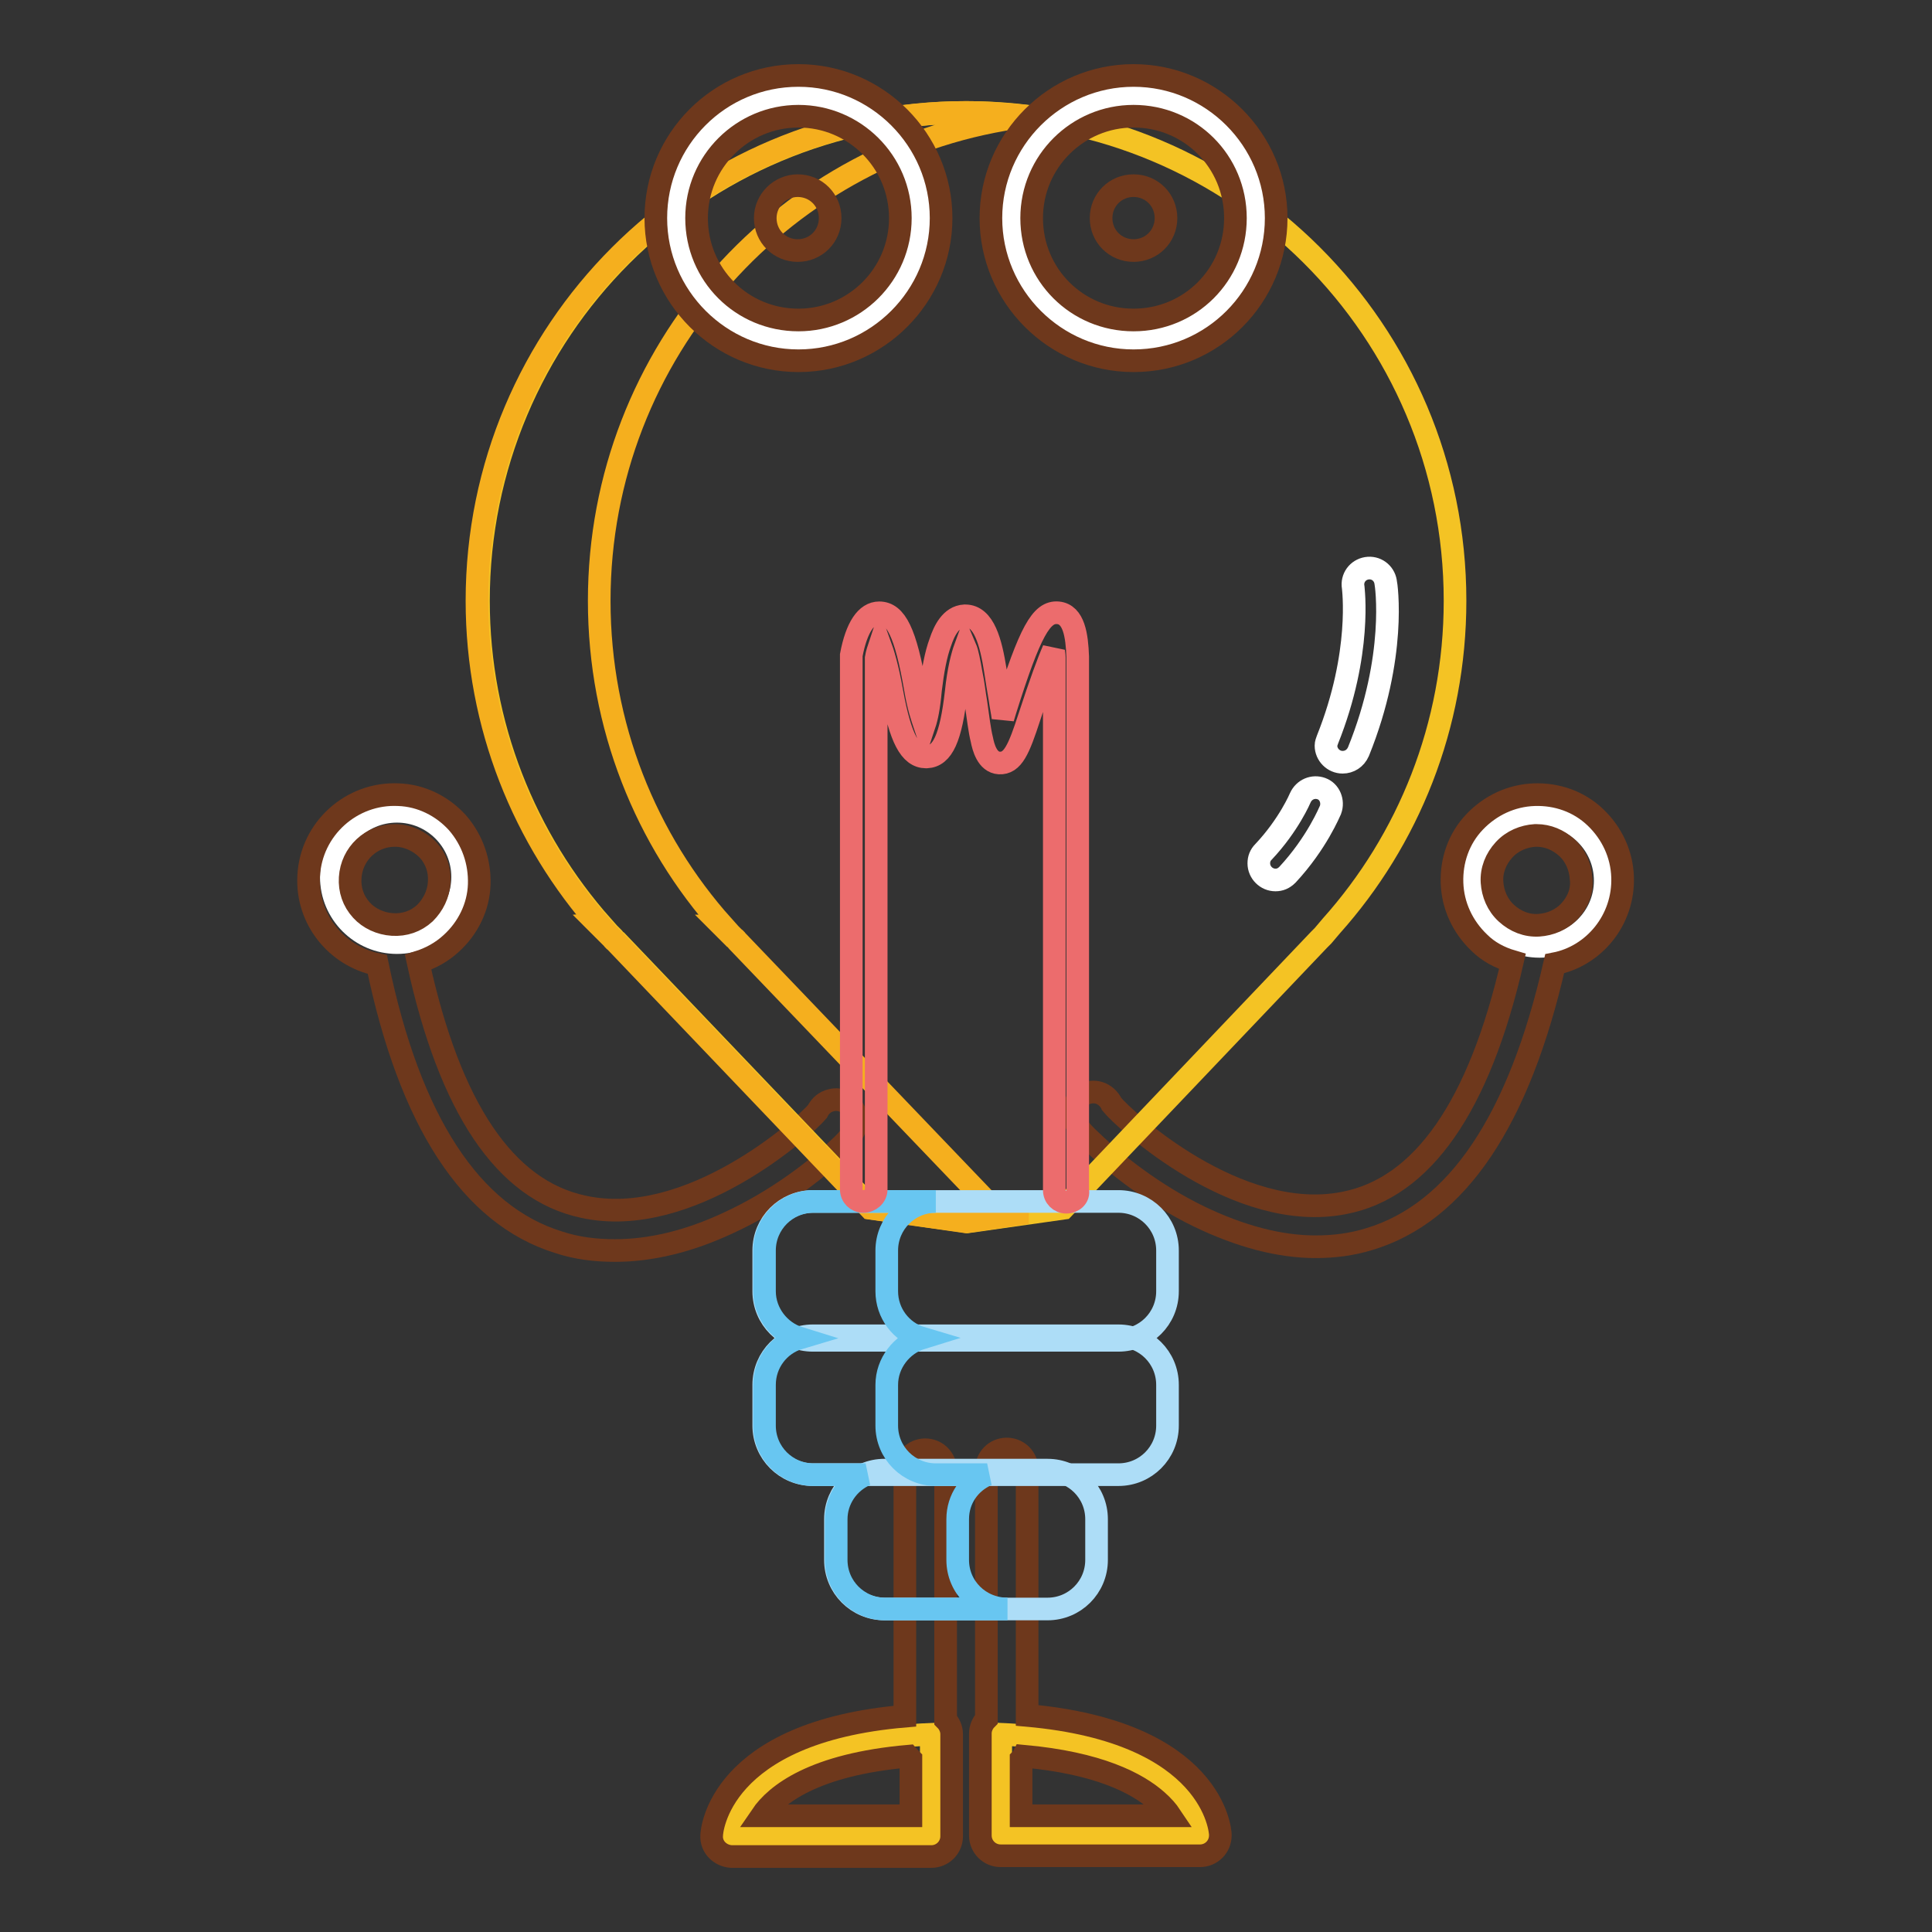 <?xml version="1.0" encoding="utf-8"?>
<!-- Svg Vector Icons : http://www.onlinewebfonts.com/icon -->
<!DOCTYPE svg PUBLIC "-//W3C//DTD SVG 1.1//EN" "http://www.w3.org/Graphics/SVG/1.1/DTD/svg11.dtd">
<svg version="1.1" xmlns="http://www.w3.org/2000/svg" xmlns:xlink="http://www.w3.org/1999/xlink" x="0px" y="0px" viewBox="0 0 256 256" enable-background="new 0 0 256 256" xml:space="preserve">
<rect x="0" y="0" width="256" height="256" fill="#333333" stroke="none"/>
<g> <path stroke-width="3" fill-opacity="0" stroke="#ffffff"  d="M195.3,116.7c0,4.8,3.9,8.7,8.7,8.7c4.8,0,8.7-3.9,8.7-8.7c0,0,0,0,0,0c0-4.8-3.9-8.7-8.7-8.7 C199.2,107.9,195.3,111.8,195.3,116.7C195.3,116.6,195.3,116.6,195.3,116.7z"/> <path stroke-width="3" fill-opacity="0" stroke="#6e381c"  d="M215,116.2c-0.1-3-1.4-5.8-3.6-7.9c-2.2-2.1-5.1-3.1-8.1-3c-3,0.1-5.8,1.4-7.9,3.6c-2.1,2.2-3.1,5.1-3,8.1 c0.1,3,1.4,5.8,3.6,7.9c1.2,1.2,2.7,2,4.4,2.5c-4.4,19.2-11.9,30-22.3,32c-14.1,2.8-29.1-11-30.8-13.1c-0.3-0.7-1-1.3-1.7-1.5 c-1.4-0.4-2.9,0.4-3.3,1.9c-0.5,1.8,0.9,3.2,2.3,4.5c3,2.9,8.3,7.1,14.3,10c5.4,2.6,10.6,4,15.4,4c2.5,0,4.8-0.3,7.1-1 c11.7-3.5,19.9-15.8,24.6-36.5C211.2,126.7,215.2,121.9,215,116.2L215,116.2z M208,120.7c-1.1,1.2-2.6,1.8-4.1,1.9 c-1.6,0.1-3.1-0.5-4.3-1.6c-1.2-1.1-1.8-2.6-1.9-4.1c-0.1-1.6,0.5-3.1,1.6-4.3c1.1-1.2,2.6-1.8,4.1-1.9c0.1,0,0.1,0,0.2,0 c1.5,0,2.9,0.6,4,1.6c1.2,1.1,1.8,2.6,1.9,4.1C209.7,118,209.1,119.5,208,120.7z"/> <path stroke-width="3" fill-opacity="0" stroke="#ffffff"  d="M43.9,116.2c0,4.8,3.9,8.7,8.7,8.7c4.8,0,8.7-3.9,8.7-8.7c0,0,0,0,0,0c0-4.8-3.9-8.7-8.7-8.7 C47.8,107.5,43.9,111.4,43.9,116.2C43.9,116.2,43.9,116.2,43.9,116.2z"/> <path stroke-width="3" fill-opacity="0" stroke="#6e381c"  d="M113.4,147.7c-0.4-1.4-1.9-2.3-3.3-1.9c-0.8,0.2-1.4,0.7-1.8,1.5c-1.7,2-16.9,15.7-31,12.6 c-10.4-2.2-17.7-13.1-21.9-32.4c1.6-0.5,3.1-1.3,4.4-2.5c2.2-2,3.6-4.8,3.7-7.8c0.1-3-0.9-5.9-2.9-8.2c-2-2.2-4.8-3.6-7.8-3.7 c-6.2-0.3-11.6,4.5-11.9,10.8c-0.3,5.7,3.7,10.6,9.1,11.7c4.3,20.8,12.4,33.2,24,36.8c2.4,0.8,4.9,1.1,7.5,1.1 c4.7,0,9.8-1.2,15.1-3.7c6.1-2.8,11.5-6.9,14.5-9.8C112.5,150.9,113.9,149.5,113.4,147.7z M46.4,116.3c0.2-3.2,2.8-5.6,5.9-5.6 c0.1,0,0.2,0,0.3,0c1.6,0.1,3,0.8,4.1,1.9c1.1,1.2,1.6,2.7,1.5,4.3c-0.1,1.6-0.8,3-1.9,4.1c-1.2,1.1-2.7,1.6-4.3,1.5 c-1.6-0.1-3.1-0.8-4.1-1.9C46.8,119.4,46.3,117.9,46.4,116.3L46.4,116.3z"/> <path stroke-width="3" fill-opacity="0" stroke="#f4c324"  d="M176.4,122.7L176.4,122.7c10.2-11.4,16.4-26.5,16.4-43.1c0-35.8-29-64.7-64.7-64.7 c-35.8,0-64.7,29-64.7,64.7c0,16.5,6.2,31.6,16.4,43.1h-0.1l1.6,1.6c0.1,0.1,0.2,0.3,0.4,0.4l33.8,35.4l12.7,1.8v0h0h0v0l12.7-1.8 l33.9-35.6c0.2-0.2,0.3-0.3,0.5-0.5L176.4,122.7L176.4,122.7z"/> <path stroke-width="3" fill-opacity="0" stroke="#f5af1e"  d="M97.7,124.7c-0.1-0.1-0.2-0.3-0.4-0.4l-1.6-1.6h0.1c-10.2-11.4-16.4-26.5-16.4-43.1 c0-33,24.7-60.2,56.6-64.2c-2.7-0.3-5.4-0.5-8.1-0.5c-35.8,0-64.7,29-64.7,64.7c0,16.5,6.2,31.6,16.4,43.1h-0.1l1.6,1.6 c0.1,0.1,0.2,0.3,0.4,0.4l33.8,35.4l12.7,1.8v0h0h0v0l8.1-1.2l-4.6-0.7L97.7,124.7z"/> <path stroke-width="3" fill-opacity="0" stroke="#f4c324"  d="M123.4,229.8v13.5H97C97,243.3,97.5,230.9,123.4,229.8z"/> <path stroke-width="3" fill-opacity="0" stroke="#6e381c"  d="M125.3,227.9v-33.1c0-1.5-1.2-2.7-2.7-2.7s-2.7,1.2-2.7,2.7v32.6c-24.7,2.1-25.6,15.3-25.6,15.8 c-0.1,1.5,1.1,2.7,2.6,2.8c0,0,0.1,0,0.1,0h26.4c1.5,0,2.7-1.2,2.7-2.7v-13.5C126.1,229.1,125.8,228.4,125.3,227.9L125.3,227.9z  M100.9,240.6c1.9-2.8,6.9-6.8,19.5-7.9c0.1,0.1,0.2,0.3,0.3,0.4v7.5H100.9z"/> <path stroke-width="3" fill-opacity="0" stroke="#f4c324"  d="M132.6,229.8v13.5H159C159,243.3,158.5,230.9,132.6,229.8z"/> <path stroke-width="3" fill-opacity="0" stroke="#6e381c"  d="M136.1,227.3v-32.6c0-1.5-1.2-2.7-2.7-2.7c-1.5,0-2.7,1.2-2.7,2.7v33.1c-0.5,0.5-0.8,1.2-0.8,1.9v13.5 c0,1.5,1.2,2.7,2.7,2.7H159c1.5,0,2.7-1.2,2.7-2.7c0,0,0-0.1,0-0.1C161.7,242.6,160.8,229.5,136.1,227.3z M135.3,240.6v-7.5 c0.1-0.1,0.2-0.2,0.3-0.4c10,0.9,15.1,3.6,17.7,5.9c0.8,0.7,1.4,1.4,1.8,2H135.3z"/> <path stroke-width="3" fill-opacity="0" stroke="#ffffff"  d="M89.6,28.9c0,8.9,7.2,16.2,16.2,16.2c8.9,0,16.2-7.2,16.2-16.2c0-8.9-7.2-16.2-16.2-16.2 C96.8,12.7,89.6,19.9,89.6,28.9z"/> <path stroke-width="3" fill-opacity="0" stroke="#6e381c"  d="M105.8,47.8c-10.4,0-18.9-8.5-18.9-18.9S95.3,10,105.8,10c10.4,0,18.9,8.5,18.9,18.9S116.2,47.8,105.8,47.8 z M105.8,15.4c-7.4,0-13.5,6-13.5,13.5s6,13.5,13.5,13.5c7.4,0,13.5-6,13.5-13.5S113.2,15.4,105.8,15.4z"/> <path stroke-width="3" fill-opacity="0" stroke="#6e381c"  d="M101.4,28.9c0,2.4,1.9,4.3,4.3,4.3c2.4,0,4.3-1.9,4.3-4.3s-1.9-4.3-4.3-4.3 C103.4,24.6,101.4,26.5,101.4,28.9z"/> <path stroke-width="3" fill-opacity="0" stroke="#ffffff"  d="M134.1,28.9c0,8.9,7.2,16.2,16.2,16.2c8.9,0,16.2-7.2,16.2-16.2c0-8.9-7.2-16.2-16.2-16.2 C141.3,12.7,134.1,19.9,134.1,28.9z"/> <path stroke-width="3" fill-opacity="0" stroke="#6e381c"  d="M150.2,47.8c-10.4,0-18.9-8.5-18.9-18.9S139.8,10,150.2,10s18.9,8.5,18.9,18.9S160.7,47.8,150.2,47.8z  M150.2,15.4c-7.4,0-13.5,6-13.5,13.5s6,13.5,13.5,13.5s13.5-6,13.5-13.5S157.7,15.4,150.2,15.4z"/> <path stroke-width="3" fill-opacity="0" stroke="#6e381c"  d="M145.9,28.9c0,2.4,1.9,4.3,4.3,4.3s4.3-1.9,4.3-4.3s-1.9-4.3-4.3-4.3S145.9,26.5,145.9,28.9z"/> <path stroke-width="3" fill-opacity="0" stroke="#adddf7"  d="M148.2,177.6h-40.5c-3.6,0-6.5-2.9-6.5-6.5v-5.4c0-3.6,2.9-6.5,6.5-6.5h40.5c3.6,0,6.5,2.9,6.5,6.5v5.4 C154.7,174.7,151.8,177.6,148.2,177.6z"/> <path stroke-width="3" fill-opacity="0" stroke="#adddf7"  d="M148.2,195.4h-40.5c-3.6,0-6.5-2.9-6.5-6.5v-5.4c0-3.6,2.9-6.5,6.5-6.5h40.5c3.6,0,6.5,2.9,6.5,6.5v5.4 C154.7,192.5,151.8,195.4,148.2,195.4z"/> <path stroke-width="3" fill-opacity="0" stroke="#adddf7"  d="M138.8,213.2h-21.6c-3.6,0-6.5-2.9-6.5-6.5v-5.4c0-3.6,2.9-6.5,6.5-6.5h21.6c3.6,0,6.5,2.9,6.5,6.5v5.4 C145.3,210.3,142.4,213.2,138.8,213.2z"/> <path stroke-width="3" fill-opacity="0" stroke="#68c6f1"  d="M126.9,206.7v-5.4c0-2.7,1.6-4.9,3.9-5.9H124c-3.6,0-6.5-2.9-6.5-6.5v-5.4c0-2.9,2-5.4,4.6-6.2 c-2.7-0.8-4.6-3.3-4.6-6.2v-5.4c0-3.6,2.9-6.5,6.5-6.5h-16.2c-3.6,0-6.5,2.9-6.5,6.5v5.4c0,2.9,2,5.4,4.6,6.2 c-2.7,0.8-4.6,3.3-4.6,6.2v5.4c0,3.6,2.9,6.5,6.5,6.5h6.9c-2.3,1-3.9,3.3-3.9,5.9v5.4c0,3.6,2.9,6.5,6.5,6.5h16.2 C129.8,213.2,126.9,210.3,126.9,206.7z"/> <path stroke-width="3" fill-opacity="0" stroke="#ffffff"  d="M177.9,101c-1.2,0-2.2-1-2.2-2.2c0-0.3,0.1-0.5,0.2-0.8c4.6-11.5,3.4-20.1,3.4-20.2 c-0.2-1.2,0.6-2.3,1.8-2.5c1.2-0.2,2.3,0.6,2.5,1.8v0c0.1,0.4,1.5,9.9-3.6,22.5C179.6,100.5,178.8,101,177.9,101z M169,116.6 c-1.2,0-2.2-1-2.2-2.2c0-0.6,0.2-1.1,0.6-1.5c3.4-3.6,4.9-7.2,4.9-7.2c0.5-1.1,1.7-1.6,2.8-1.2c1.1,0.4,1.6,1.7,1.2,2.8 c-0.1,0.2-1.8,4.4-5.7,8.6C170.1,116.4,169.6,116.6,169,116.6L169,116.6z"/> <path stroke-width="3" fill-opacity="0" stroke="#ec6c6d"  d="M141.3,159.3c-0.9,0-1.6-0.7-1.6-1.6V87.1c0-0.3-0.1-0.7-0.1-1c-0.7,1.6-1.7,4.3-3.2,8.9 c-1.4,4.3-2.2,6.2-4,6.1c-1.6-0.1-2.1-2.1-2.3-3.1c-0.3-1.2-0.5-2.9-0.8-5c-0.2-1.1-0.3-2.3-0.6-3.7c-0.3-1.7-0.5-2.8-0.8-3.5 c-0.4,1.1-0.9,3-1.2,5.9c-0.7,6.1-1.8,8.5-3.9,8.6c0,0-0.1,0-0.1,0c-2.1,0-3.4-2.5-4.5-8.5c-0.6-3.4-1.2-5.3-1.6-6.4 c-0.2,0.6-0.4,1.2-0.5,1.8v70.4c0,0.9-0.8,1.6-1.7,1.6c-0.9,0-1.6-0.7-1.6-1.6V87.1c0-0.1,0-0.2,0-0.3c0.7-3.7,2-5.6,3.7-5.6h0 c2.2,0,3.5,2.6,4.8,10.1c0.4,2.4,0.9,3.8,1.2,4.7c0.3-0.9,0.6-2.3,0.8-4.6c0.3-2.5,0.7-4.7,1.3-6.3c0.5-1.5,1.4-3.4,3.2-3.5 c0,0,0,0,0.1,0c2.5,0,3.4,3.5,4,7.3c0.2,1.3,0.4,2.6,0.6,3.7c0.1,0.8,0.3,1.7,0.4,2.5c0.1-0.3,0.2-0.7,0.3-1 c3.3-10.5,4.8-13.1,7-12.9c2.1,0.2,2.5,3,2.6,5.8c0,0,0,0.1,0,0.1v70.6C143,158.6,142.2,159.3,141.3,159.3 C141.3,159.3,141.3,159.3,141.3,159.3L141.3,159.3z"/></g>
</svg>